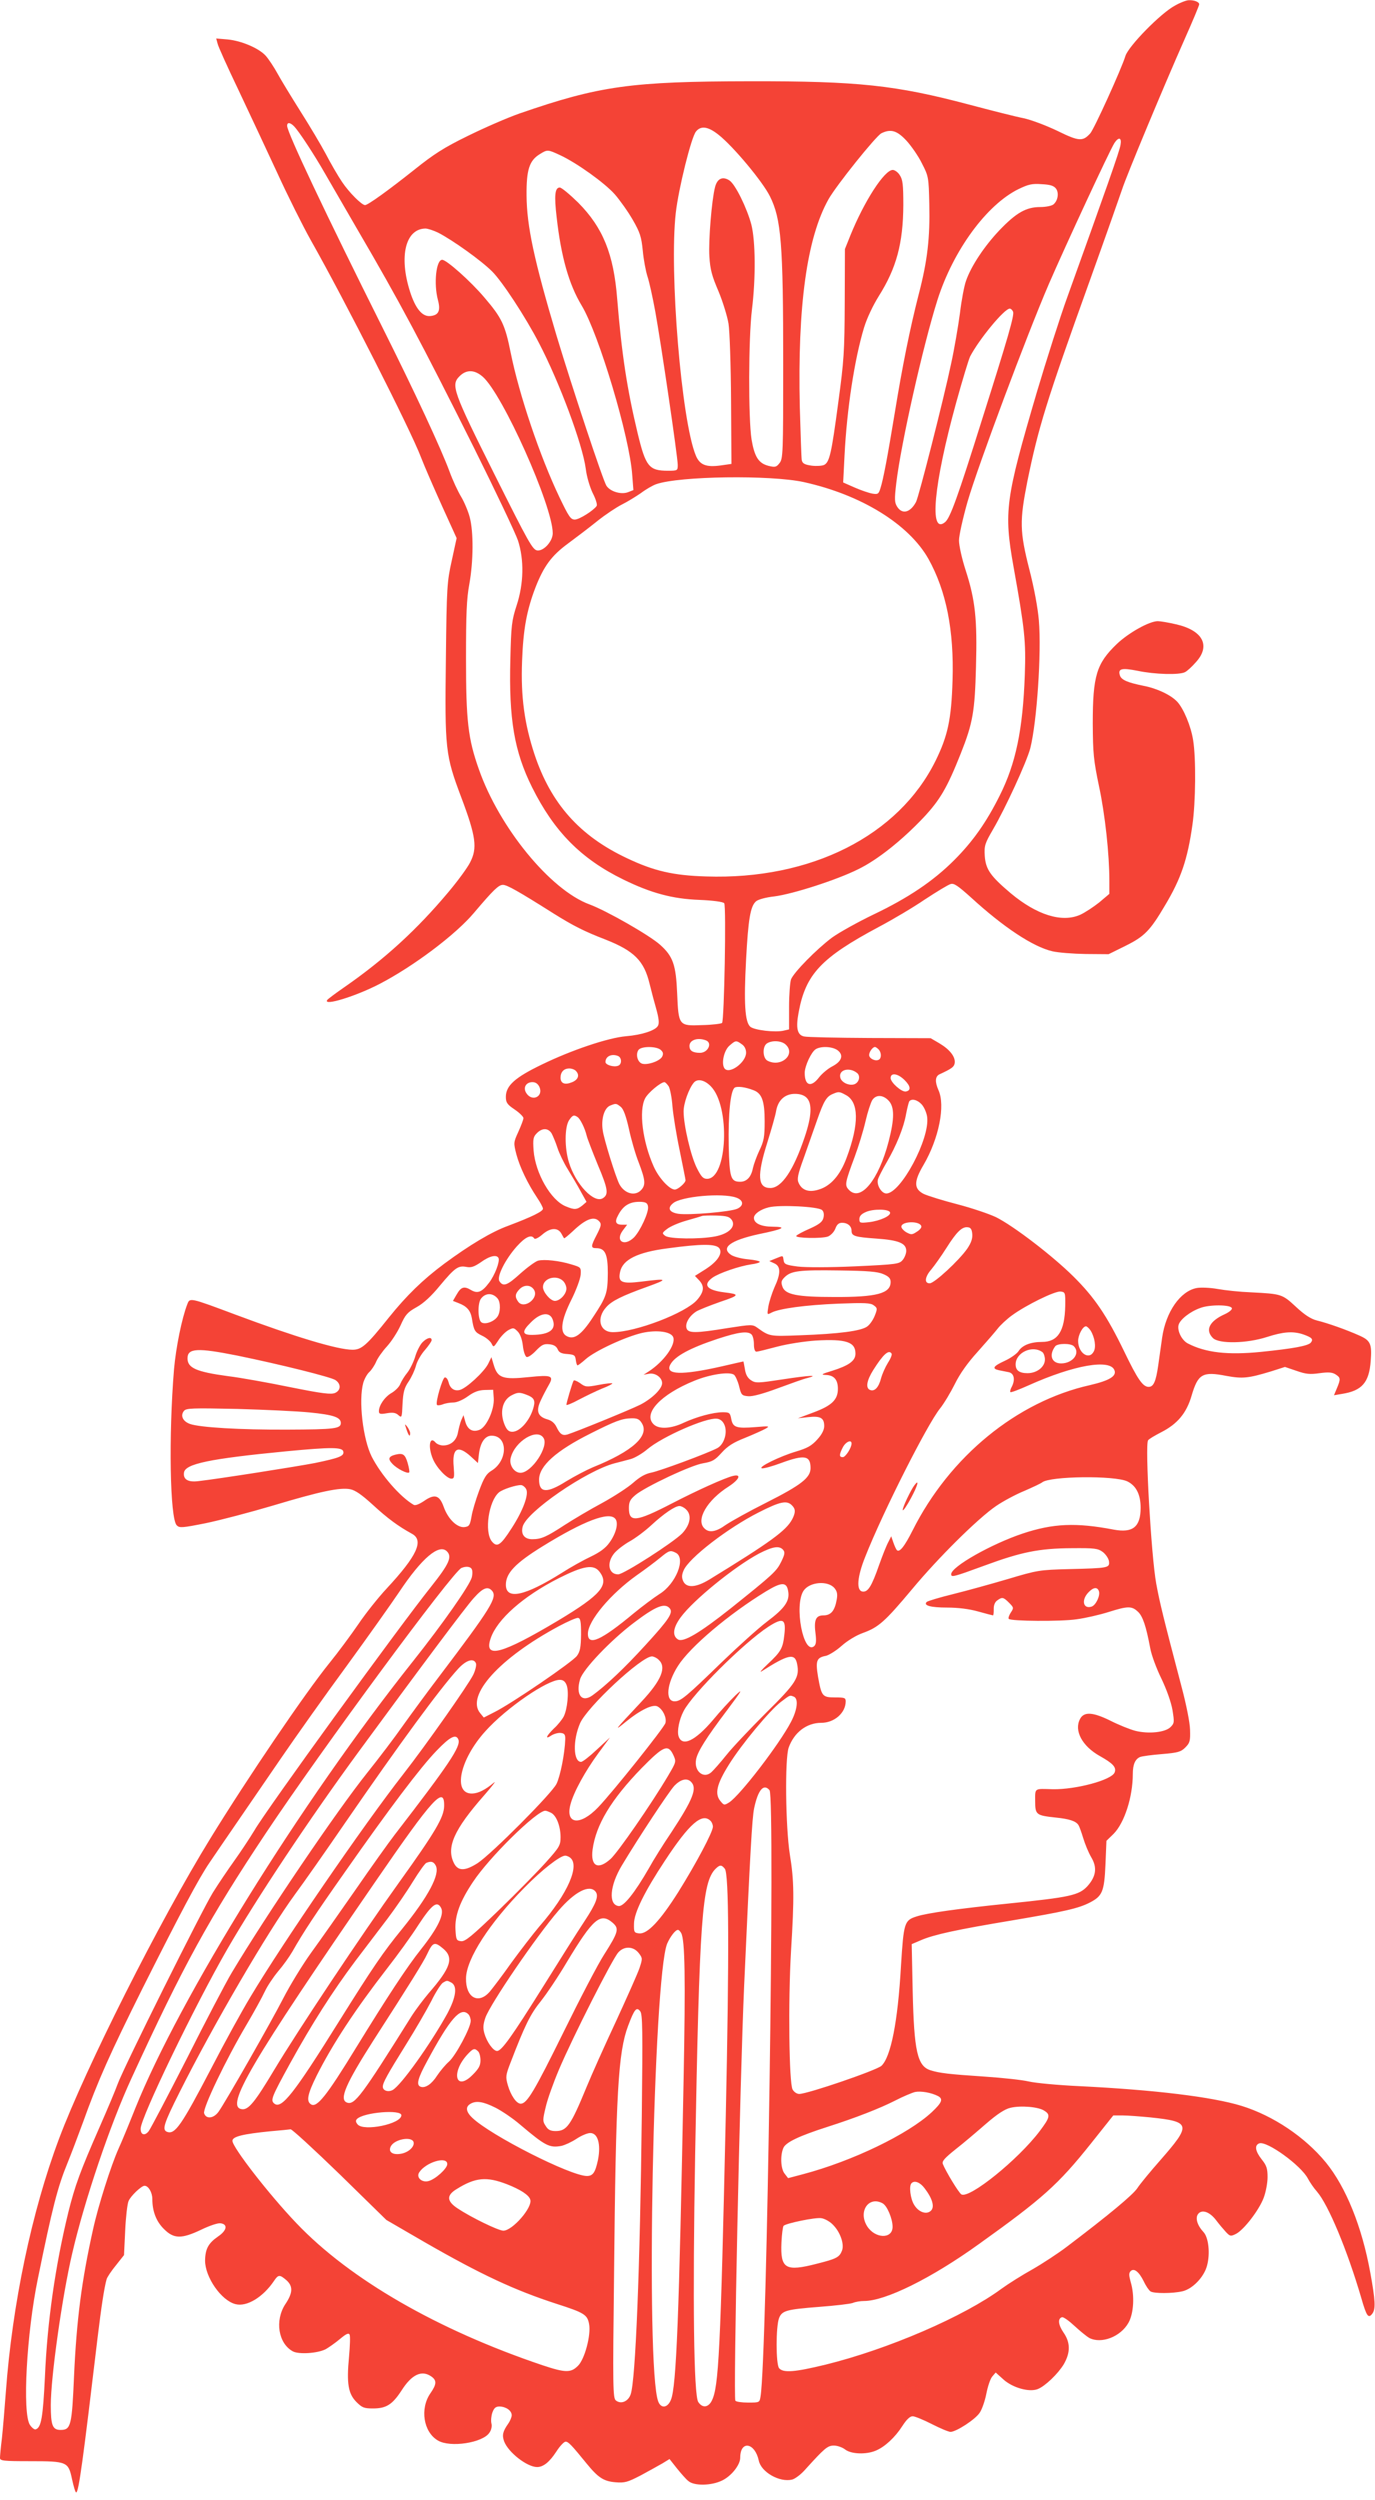 <?xml version="1.0" standalone="no"?>
<!DOCTYPE svg PUBLIC "-//W3C//DTD SVG 20010904//EN"
 "http://www.w3.org/TR/2001/REC-SVG-20010904/DTD/svg10.dtd">
<svg version="1.0" xmlns="http://www.w3.org/2000/svg"
 width="704pt" height="1280pt" viewBox="0 0 704 1280"
 preserveAspectRatio="xMidYMid meet">
<g transform="translate(0,1280) scale(0.1,-0.1)"
fill="#f44336" stroke="none">
<path d="M6017 12772 c-73 -38 -240 -209 -255 -259 -19 -63 -160 -374 -180
-396 -38 -42 -58 -41 -166 12 -56 27 -134 57 -176 66 -41 8 -167 40 -280 70
-374 99 -566 120 -1120 119 -608 -1 -770 -23 -1180 -165 -63 -22 -182 -74
-265 -115 -121 -59 -174 -93 -275 -174 -131 -104 -236 -180 -251 -180 -17 0
-82 65 -118 119 -21 31 -58 95 -83 143 -25 47 -84 146 -131 220 -46 73 -99
160 -117 193 -18 33 -45 73 -59 89 -35 39 -124 77 -195 84 l-59 5 7 -26 c3
-15 52 -123 108 -240 55 -116 144 -307 198 -423 53 -116 131 -272 172 -345
172 -304 509 -967 563 -1109 18 -47 67 -159 108 -250 l75 -165 -25 -115 c-24
-109 -26 -133 -30 -497 -6 -471 -3 -498 79 -716 75 -199 83 -259 45 -332 -14
-28 -64 -96 -112 -153 -161 -192 -326 -343 -532 -486 -45 -31 -85 -61 -88 -66
-20 -32 148 20 269 83 173 90 389 252 483 364 100 118 126 143 148 143 21 0
78 -32 260 -147 99 -62 156 -91 265 -133 147 -58 198 -109 226 -227 9 -37 25
-97 35 -132 12 -43 15 -70 8 -82 -12 -24 -81 -47 -164 -54 -92 -8 -279 -71
-431 -145 -137 -66 -184 -108 -184 -165 0 -29 6 -39 45 -65 25 -17 45 -37 45
-44 0 -8 -12 -39 -26 -70 -25 -55 -25 -57 -10 -116 17 -64 57 -148 105 -220
17 -25 31 -51 31 -58 0 -14 -58 -42 -177 -87 -86 -31 -199 -99 -329 -195 -110
-82 -192 -162 -283 -275 -114 -143 -140 -165 -186 -165 -76 0 -295 66 -600
180 -235 88 -233 87 -246 53 -28 -72 -58 -220 -68 -333 -28 -340 -21 -764 14
-799 14 -14 28 -13 148 11 73 15 229 56 347 91 240 72 340 93 393 83 26 -5 59
-28 116 -80 75 -69 129 -109 200 -148 63 -34 26 -113 -128 -279 -44 -47 -110
-130 -147 -185 -37 -54 -102 -142 -145 -195 -125 -154 -419 -587 -612 -901
-261 -424 -639 -1175 -775 -1538 -140 -373 -239 -847 -272 -1295 -6 -82 -15
-189 -20 -236 -6 -47 -10 -93 -10 -102 0 -15 16 -17 153 -17 192 0 197 -3 216
-93 8 -37 17 -67 21 -67 13 0 35 164 110 795 19 157 34 255 46 297 3 10 24 42
47 70 l42 53 6 125 c3 69 11 137 17 151 10 26 66 79 82 79 20 0 40 -34 40 -68
0 -63 20 -115 60 -154 50 -50 89 -51 190 -3 41 20 85 35 99 33 39 -5 33 -37
-13 -68 -49 -34 -65 -63 -66 -123 0 -85 83 -205 156 -223 58 -15 141 36 197
119 22 33 29 33 63 4 35 -31 34 -65 -5 -123 -55 -84 -36 -202 39 -242 31 -16
125 -10 167 11 16 9 49 32 73 52 32 27 45 33 50 23 4 -7 2 -59 -3 -114 -13
-136 -4 -189 38 -231 29 -29 39 -33 85 -33 68 0 99 20 146 92 52 82 103 106
152 72 29 -20 28 -40 -4 -86 -55 -79 -36 -199 38 -242 63 -38 230 -12 264 40
10 14 14 34 10 48 -3 13 -1 38 5 55 9 24 17 31 37 31 33 -1 62 -21 62 -45 0
-9 -8 -29 -18 -43 -28 -40 -32 -59 -21 -90 21 -57 118 -132 169 -132 32 0 64
26 99 80 18 28 39 50 47 50 14 0 31 -18 105 -109 61 -75 89 -94 151 -99 47 -4
62 1 128 35 41 22 91 50 112 62 l36 22 38 -48 c21 -26 47 -56 59 -65 29 -25
117 -24 172 3 48 23 93 80 93 117 0 90 75 78 95 -15 12 -59 107 -113 171 -97
15 4 43 25 63 47 104 115 118 127 151 127 17 0 43 -9 57 -20 31 -24 107 -27
157 -6 46 19 99 68 136 126 22 34 39 50 53 50 11 0 55 -18 98 -40 43 -22 86
-40 96 -40 30 1 127 64 149 98 12 17 27 61 34 97 7 36 20 76 30 88 l18 21 40
-36 c47 -42 131 -66 175 -49 38 15 104 78 134 128 34 59 34 111 -2 162 -27 40
-30 71 -8 78 7 3 36 -18 65 -45 29 -27 63 -54 75 -61 62 -32 161 6 201 78 27
48 32 140 11 209 -9 33 -10 45 0 55 17 17 42 -2 67 -52 11 -24 27 -47 35 -52
18 -11 113 -11 164 1 51 12 110 73 125 131 17 62 8 144 -18 172 -32 34 -43 72
-28 92 19 26 60 12 93 -32 15 -20 38 -47 50 -60 21 -22 24 -23 52 -9 41 22
117 121 141 184 11 29 20 77 20 106 0 44 -5 60 -30 91 -33 42 -38 72 -13 82
38 15 215 -113 250 -181 9 -17 29 -47 46 -66 58 -67 155 -299 227 -545 27 -94
36 -106 56 -80 18 23 16 67 -10 210 -43 237 -125 439 -228 565 -108 131 -270
239 -431 289 -150 46 -444 82 -831 101 -108 5 -225 16 -259 24 -34 8 -136 19
-227 25 -182 12 -230 18 -275 32 -68 21 -85 96 -92 405 l-5 241 49 21 c66 28
179 53 468 101 266 45 337 61 395 91 64 33 74 56 80 194 l5 122 37 36 c55 56
98 188 98 306 0 49 12 76 37 87 10 4 60 11 112 15 82 7 97 11 120 34 23 23 26
33 24 91 -1 38 -19 128 -44 222 -93 354 -110 423 -129 525 -26 143 -58 709
-42 734 4 7 35 25 68 42 82 42 129 97 155 187 33 112 56 125 179 101 82 -15
111 -12 227 23 l72 23 59 -20 c48 -17 69 -19 118 -12 45 6 64 5 82 -6 26 -17
27 -23 7 -71 l-15 -36 41 7 c102 16 139 58 147 168 7 89 -1 106 -61 132 -65
29 -158 62 -215 76 -31 8 -63 29 -107 70 -70 65 -74 66 -230 74 -55 2 -131 10
-170 17 -39 7 -87 9 -108 5 -84 -16 -158 -122 -177 -255 -5 -39 -15 -103 -20
-142 -12 -83 -24 -109 -49 -109 -30 0 -57 40 -125 181 -89 184 -152 277 -260
384 -108 107 -308 260 -397 304 -36 17 -125 47 -198 66 -74 19 -150 43 -170
52 -53 26 -53 64 -2 150 78 134 112 303 76 382 -19 43 -17 70 5 81 63 29 75
38 78 57 5 32 -25 70 -77 101 l-46 27 -312 1 c-171 1 -323 4 -337 8 -34 8 -42
43 -27 123 36 196 115 280 413 439 68 36 173 98 233 139 61 40 120 76 132 79
17 6 37 -8 105 -69 166 -152 317 -252 416 -275 30 -7 106 -13 171 -14 l117 -1
87 43 c97 48 126 78 202 207 82 137 115 235 140 410 17 117 19 342 4 435 -11
72 -49 163 -82 198 -32 34 -103 68 -172 81 -83 17 -113 30 -121 53 -11 35 8
40 90 24 89 -19 215 -22 243 -7 11 5 36 28 56 51 77 84 36 163 -102 194 -38 9
-80 16 -93 16 -43 0 -149 -59 -210 -117 -104 -100 -123 -162 -123 -408 1 -152
4 -186 32 -320 31 -145 53 -348 53 -485 l0 -66 -52 -44 c-29 -23 -73 -52 -97
-63 -94 -42 -223 -1 -356 110 -104 88 -128 122 -133 191 -3 53 0 63 43 137 64
110 172 345 190 414 34 134 58 491 44 655 -5 62 -25 170 -49 262 -49 193 -50
247 -10 449 56 274 97 409 315 1015 84 234 160 450 170 480 20 64 215 532 321
771 41 92 74 171 74 177 0 12 -25 22 -53 21 -12 0 -44 -12 -70 -27z m-4512
-618 c25 -25 106 -149 160 -244 27 -47 101 -175 165 -285 217 -371 328 -580
595 -1114 112 -225 214 -440 227 -478 32 -99 30 -220 -7 -333 -25 -77 -28
-102 -32 -277 -8 -304 20 -470 111 -653 113 -227 251 -367 468 -473 141 -69
251 -99 390 -104 70 -3 121 -10 126 -17 11 -14 0 -601 -11 -613 -5 -4 -51 -10
-102 -11 -120 -5 -121 -3 -128 163 -6 145 -21 189 -87 248 -53 48 -275 175
-362 207 -201 74 -463 395 -567 694 -55 156 -65 247 -65 566 0 226 3 305 17
380 21 117 22 267 2 342 -8 31 -28 78 -44 105 -16 26 -43 84 -59 128 -44 119
-176 403 -342 735 -293 586 -490 1002 -490 1036 0 19 15 18 35 -2z m2174 -44
c75 -59 226 -240 263 -315 58 -116 68 -241 68 -861 0 -456 -1 -483 -19 -505
-16 -21 -23 -22 -56 -14 -51 13 -72 46 -87 135 -17 109 -16 518 2 665 20 163
18 352 -3 435 -23 86 -82 206 -112 226 -35 23 -63 10 -74 -34 -17 -66 -34
-271 -29 -355 4 -67 13 -100 47 -179 22 -53 45 -128 51 -165 6 -37 12 -214 13
-393 l2 -325 -56 -8 c-74 -10 -106 3 -126 50 -74 176 -137 943 -103 1243 14
124 79 386 103 416 25 32 62 27 116 -16z m961 -29 c25 -27 62 -80 80 -117 34
-66 35 -71 38 -208 4 -173 -9 -290 -55 -466 -44 -172 -83 -365 -122 -605 -37
-224 -58 -337 -73 -384 -9 -30 -13 -33 -42 -28 -17 3 -58 17 -90 31 l-59 26 7
138 c12 238 51 493 100 655 15 49 46 114 76 162 90 143 124 270 125 465 0 104
-3 131 -18 153 -9 15 -26 27 -36 27 -43 0 -146 -160 -217 -335 l-28 -70 -1
-275 c-1 -249 -4 -297 -33 -510 -35 -264 -45 -305 -72 -320 -10 -5 -39 -7 -64
-4 -36 5 -47 11 -51 28 -2 11 -6 134 -10 271 -12 519 36 867 147 1065 40 71
243 324 271 338 48 23 79 14 127 -37z m1097 -23 c-4 -30 -75 -230 -272 -778
-37 -102 -107 -322 -157 -490 -160 -545 -169 -608 -119 -890 58 -323 64 -382
58 -555 -10 -281 -46 -454 -129 -619 -68 -136 -137 -234 -233 -330 -107 -107
-235 -193 -413 -278 -81 -39 -176 -92 -212 -118 -79 -59 -196 -178 -210 -214
-5 -15 -10 -79 -10 -141 l0 -115 -26 -6 c-43 -11 -153 2 -173 20 -27 25 -33
121 -21 344 11 207 22 271 50 297 11 10 50 21 96 26 93 12 318 84 428 139 97
47 221 145 334 264 85 91 121 152 191 328 62 156 72 215 78 443 7 248 -4 344
-53 496 -19 58 -34 127 -34 152 0 25 20 115 44 199 52 180 304 854 417 1116
86 198 311 683 335 720 22 33 38 28 31 -10z m-2870 -52 c86 -40 227 -141 280
-200 27 -31 69 -90 93 -132 37 -64 44 -87 51 -157 4 -45 15 -104 24 -132 9
-27 27 -108 40 -180 29 -159 115 -744 115 -785 0 -29 -1 -30 -50 -30 -97 0
-114 21 -155 191 -55 229 -82 408 -105 689 -18 230 -73 365 -200 493 -43 42
-85 77 -94 77 -25 0 -29 -41 -16 -152 23 -204 63 -344 128 -452 88 -146 246
-674 259 -868 l6 -77 -28 -11 c-35 -13 -90 3 -110 33 -18 28 -175 502 -255
767 -116 390 -153 563 -154 720 -1 131 14 178 68 211 39 24 40 24 103 -5z
m2540 -172 c16 -22 9 -63 -14 -81 -9 -7 -39 -13 -67 -13 -72 0 -123 -29 -209
-119 -76 -80 -145 -183 -171 -259 -9 -24 -23 -98 -31 -165 -9 -67 -29 -185
-46 -262 -35 -168 -165 -680 -179 -705 -29 -54 -70 -65 -96 -25 -14 22 -15 37
-5 122 24 202 137 704 211 938 81 254 252 487 415 567 50 24 69 29 119 25 43
-2 62 -8 73 -23z m-3164 -225 c74 -38 220 -142 277 -199 52 -52 170 -232 239
-365 105 -201 223 -518 240 -644 5 -42 21 -95 36 -126 15 -29 24 -58 20 -65
-15 -23 -89 -70 -112 -70 -21 0 -31 15 -78 113 -101 211 -207 527 -250 740
-29 145 -46 180 -135 284 -71 84 -194 193 -216 193 -31 0 -44 -122 -22 -205
15 -56 4 -79 -39 -83 -41 -4 -76 38 -104 126 -57 180 -23 320 79 322 12 0 42
-10 65 -21z m2944 -405 c7 -18 -25 -129 -158 -549 -127 -405 -164 -506 -190
-528 -83 -68 -59 192 57 613 31 112 63 218 71 235 46 88 175 245 203 245 6 0
13 -7 17 -16z m-2715 -333 c102 -90 358 -662 358 -801 0 -41 -46 -92 -79 -88
-24 3 -44 39 -220 391 -213 426 -223 456 -178 501 35 35 77 34 119 -3z m1643
-539 c295 -65 539 -216 639 -394 91 -164 131 -365 123 -622 -6 -198 -24 -283
-87 -411 -190 -384 -638 -610 -1175 -592 -168 5 -267 28 -404 93 -243 114
-391 280 -475 534 -51 156 -70 293 -63 475 6 165 24 260 68 376 43 110 82 164
168 227 42 31 109 82 150 115 40 32 97 70 125 84 28 14 72 41 98 59 25 19 60
39 77 45 119 42 586 48 756 11z m-501 -2858 c35 -13 11 -64 -30 -64 -37 0 -54
11 -54 35 0 31 42 45 84 29z m184 -20 c14 -9 22 -26 22 -43 0 -51 -88 -114
-111 -80 -17 25 -2 92 26 116 31 27 34 28 63 7z m224 -1 c55 -50 -23 -120 -93
-83 -25 14 -26 75 -1 89 26 16 73 13 94 -6z m-638 -29 c12 -11 13 -20 6 -34
-14 -25 -86 -47 -108 -33 -21 13 -27 50 -12 69 17 19 94 18 114 -2z m906 -2
c31 -25 19 -57 -30 -82 -21 -11 -51 -36 -66 -55 -41 -54 -74 -44 -74 23 1 36
34 107 57 121 29 17 88 13 113 -7z m208 6 c15 -15 16 -45 2 -53 -17 -10 -50 5
-50 24 0 16 18 41 30 41 3 0 11 -5 18 -12z m-1334 -34 c20 -8 21 -43 1 -50
-22 -9 -65 4 -65 19 0 29 31 44 64 31z m-216 -76 c21 -21 13 -45 -18 -58 -38
-16 -60 -7 -60 23 0 29 17 47 45 47 12 0 26 -5 33 -12z m1440 -11 c19 -15 11
-49 -14 -58 -27 -9 -68 10 -72 36 -8 39 47 53 86 22z m244 -37 c31 -31 33 -53
6 -58 -21 -4 -78 46 -78 69 0 29 37 24 72 -11z m-993 -31 c101 -101 86 -474
-19 -474 -20 0 -30 11 -52 55 -31 61 -68 220 -68 290 0 42 27 117 52 147 18
22 55 15 87 -18z m-877 -4 c21 -48 -36 -77 -66 -33 -20 28 -4 58 30 58 16 0
28 -8 36 -25z m662 3 c7 -13 16 -59 19 -103 4 -44 20 -145 37 -225 16 -80 30
-148 30 -152 0 -14 -39 -48 -55 -48 -27 0 -82 59 -108 118 -57 127 -77 286
-44 349 15 29 80 83 99 83 4 0 14 -10 22 -22z m433 -19 c44 -16 58 -55 58
-159 0 -82 -4 -102 -27 -150 -14 -30 -29 -71 -33 -90 -9 -46 -32 -70 -65 -70
-49 0 -55 20 -59 185 -3 160 9 283 31 297 13 8 54 3 95 -13z m472 -24 c69 -35
71 -148 5 -324 -33 -88 -81 -143 -142 -161 -50 -16 -86 -4 -103 34 -9 19 -5
42 26 127 20 57 51 145 69 196 34 97 48 120 81 133 28 12 33 12 64 -5z m-199
-15 c29 -29 26 -95 -10 -201 -57 -170 -118 -261 -176 -261 -65 0 -69 63 -15
234 21 68 42 140 45 162 10 54 45 86 96 86 27 0 47 -7 60 -20z m420 -15 c30
-32 30 -92 0 -208 -52 -200 -145 -313 -205 -247 -21 23 -18 36 31 168 19 51
44 132 55 180 11 48 27 97 35 110 19 29 55 28 84 -3z m169 -19 c12 -13 25 -42
28 -64 15 -111 -135 -392 -209 -392 -25 0 -51 44 -43 72 4 13 24 52 45 88 49
84 87 177 99 246 6 31 13 59 16 65 11 16 41 10 64 -15z m-1540 -13 c14 -13 26
-46 41 -112 11 -52 33 -129 50 -172 34 -89 37 -115 13 -141 -31 -34 -86 -19
-112 30 -19 37 -79 230 -85 275 -9 59 8 115 38 127 30 12 31 12 55 -7z m-223
-51 c15 -9 39 -59 48 -97 4 -16 30 -83 57 -149 52 -123 56 -151 26 -170 -45
-29 -140 71 -174 183 -23 74 -22 180 0 215 18 27 25 30 43 18z m-132 -84 c7
-13 21 -46 30 -74 9 -28 33 -78 53 -110 20 -33 50 -83 66 -113 l30 -54 -22
-19 c-28 -22 -41 -22 -84 -4 -77 31 -156 170 -165 286 -4 59 -2 70 17 89 27
27 57 27 75 -1z m945 -329 c38 -13 41 -41 6 -57 -34 -16 -249 -34 -302 -26
-46 7 -58 29 -27 54 41 35 252 54 323 29z m-451 -47 c4 -29 -40 -124 -72 -157
-50 -49 -98 -19 -57 36 l22 29 -25 0 c-33 0 -40 14 -22 47 27 53 62 73 121 70
23 -2 31 -7 33 -25z m891 -17 c9 -8 11 -23 7 -40 -5 -20 -21 -33 -70 -55 -35
-15 -66 -32 -69 -37 -8 -12 133 -15 163 -3 14 6 31 24 37 40 8 22 18 30 35 30
28 0 48 -17 48 -41 0 -27 16 -32 128 -40 114 -8 152 -24 152 -63 0 -13 -8 -34
-18 -46 -17 -21 -28 -23 -243 -33 -136 -6 -253 -6 -295 -1 -61 8 -69 12 -72
32 -4 26 -1 25 -41 9 l-32 -13 26 -12 c33 -15 33 -52 0 -123 -13 -30 -27 -74
-31 -98 -7 -43 -7 -43 16 -31 40 21 175 39 343 46 134 5 165 4 181 -9 18 -13
19 -17 5 -52 -8 -21 -25 -46 -39 -56 -31 -23 -146 -38 -345 -45 -156 -6 -155
-6 -218 39 -24 17 -29 17 -151 -2 -165 -27 -203 -27 -211 -1 -8 25 14 63 50
86 13 8 68 30 122 49 101 34 103 39 20 49 -88 11 -110 38 -59 75 34 24 137 59
197 68 25 3 45 9 45 13 0 4 -27 10 -60 13 -34 3 -72 13 -86 22 -56 37 -5 75
142 107 127 26 146 37 70 38 -59 0 -96 17 -96 45 0 20 34 44 76 54 54 14 255
4 273 -14z m348 -12 c6 -17 -50 -43 -108 -50 -46 -5 -49 -4 -49 16 0 15 10 26
33 36 37 17 119 16 124 -2z m-810 -39 c22 -34 -16 -71 -86 -84 -80 -15 -233
-13 -255 3 -17 13 -17 15 9 35 16 13 60 32 99 43 39 11 76 22 81 24 6 2 39 3
74 2 53 -2 66 -6 78 -23z m-677 -9 c10 -12 7 -24 -14 -65 -32 -61 -32 -70 -3
-70 45 0 59 -30 59 -127 -1 -104 -6 -121 -77 -228 -59 -90 -96 -116 -134 -95
-36 19 -28 81 24 185 25 50 46 107 48 129 2 38 2 38 -48 53 -62 19 -138 27
-170 19 -14 -4 -55 -34 -92 -67 -66 -60 -87 -68 -106 -38 -15 23 31 113 89
178 44 49 75 63 89 41 4 -6 21 2 42 20 40 35 79 37 97 5 6 -11 12 -22 14 -24
1 -3 21 14 45 36 67 64 111 80 137 48z m1647 -22 c3 -7 -8 -20 -23 -29 -24
-16 -29 -16 -53 -3 -14 8 -26 21 -26 29 0 28 93 31 102 3z m261 -40 c2 -23 -5
-45 -26 -76 -42 -60 -168 -177 -192 -177 -29 0 -25 33 9 72 15 18 50 67 76
108 53 84 81 111 110 107 15 -1 21 -11 23 -34z m-1294 -75 c16 -26 -11 -67
-72 -106 l-54 -34 21 -22 c29 -31 26 -59 -10 -101 -59 -67 -314 -165 -431
-165 -68 0 -86 71 -34 128 28 32 81 58 206 103 114 41 111 45 -24 28 -104 -13
-123 -4 -111 50 13 62 88 100 242 120 177 24 251 24 267 -1z m-1131 -50 c6
-19 -20 -87 -49 -125 -37 -49 -59 -57 -93 -37 -35 21 -51 16 -74 -25 l-18 -31
28 -11 c43 -16 62 -38 69 -78 10 -64 15 -71 52 -89 20 -9 41 -27 48 -39 11
-22 11 -22 35 14 13 21 36 44 51 53 26 14 29 13 48 -6 13 -13 23 -39 27 -73 3
-30 12 -55 19 -58 8 -3 29 12 48 32 29 30 40 36 68 33 23 -2 36 -10 43 -25 7
-17 19 -23 50 -25 35 -3 40 -6 43 -30 2 -16 6 -28 9 -28 3 0 22 14 42 32 49
43 203 114 288 134 76 17 149 7 160 -22 14 -38 -48 -125 -127 -176 l-25 -16
28 5 c32 6 67 -19 67 -48 0 -29 -50 -78 -111 -110 -54 -27 -329 -139 -374
-153 -26 -7 -38 2 -56 39 -9 19 -25 33 -48 39 -48 14 -58 43 -32 97 11 24 30
60 41 79 27 47 14 52 -102 40 -134 -14 -160 -5 -180 62 l-12 40 -17 -35 c-22
-42 -112 -125 -145 -133 -29 -7 -50 8 -58 42 -4 14 -12 24 -19 22 -12 -4 -48
-127 -40 -140 2 -4 15 -3 29 2 14 6 39 10 56 10 17 0 48 13 74 32 32 23 55 31
86 32 l43 1 3 -43 c4 -58 -37 -148 -73 -162 -36 -14 -62 2 -73 43 l-9 32 -11
-25 c-6 -14 -13 -42 -17 -62 -7 -42 -36 -68 -76 -68 -15 0 -32 7 -39 15 -30
36 -40 -21 -14 -83 18 -45 72 -102 95 -102 15 0 16 8 12 60 -9 96 20 114 86
55 l38 -35 5 45 c7 60 31 95 65 95 84 0 84 -127 0 -179 -27 -16 -39 -36 -64
-103 -17 -46 -35 -105 -39 -133 -8 -44 -12 -50 -36 -53 -37 -4 -84 41 -106
103 -22 61 -46 69 -102 30 -24 -16 -44 -24 -52 -19 -70 41 -167 153 -215 247
-45 90 -68 288 -43 378 6 20 19 44 31 55 11 10 27 34 35 53 8 19 33 54 55 78
23 25 54 73 70 108 24 54 35 67 82 93 36 20 76 57 120 111 76 91 93 103 135
95 24 -5 40 1 74 24 45 33 83 41 91 20z m1970 -81 c28 -12 37 -22 37 -40 0
-59 -71 -78 -289 -77 -189 0 -251 12 -265 53 -8 23 -6 31 11 48 33 33 75 38
278 35 149 -2 198 -6 228 -19z m-1641 -34 c10 -9 18 -27 18 -40 0 -28 -33 -63
-59 -63 -23 0 -61 45 -61 71 0 44 66 65 102 32z m-148 -46 c27 -43 -51 -102
-81 -61 -18 25 -16 41 8 65 23 23 57 22 73 -4z m2720 -83 c-3 -130 -38 -184
-119 -184 -58 0 -101 -17 -120 -47 -9 -14 -41 -36 -71 -50 -59 -27 -67 -40
-29 -48 14 -3 36 -7 50 -10 28 -6 34 -40 14 -77 -6 -11 -8 -22 -6 -25 3 -3 45
13 94 35 232 104 417 136 439 77 12 -30 -26 -53 -125 -76 -375 -84 -719 -366
-909 -745 -41 -81 -66 -113 -80 -100 -4 4 -12 22 -18 39 l-11 32 -15 -30 c-9
-16 -30 -69 -47 -117 -38 -109 -57 -140 -85 -136 -33 5 -27 76 14 178 89 226
316 675 382 758 21 26 55 83 77 127 26 53 66 109 117 165 42 47 88 100 102
118 13 17 46 48 72 67 72 53 221 126 250 123 24 -3 25 -5 24 -74z m-2906 38
c16 -20 15 -72 -2 -94 -19 -26 -65 -41 -82 -27 -18 14 -19 99 -1 121 23 30 60
30 85 0z m3759 -49 c3 -7 -13 -20 -34 -30 -81 -36 -104 -82 -63 -123 31 -31
174 -28 276 5 84 27 133 31 185 14 46 -16 55 -25 40 -43 -14 -16 -88 -30 -255
-47 -171 -17 -283 -4 -374 43 -31 16 -55 64 -48 94 7 28 58 69 112 88 47 18
156 17 161 -1z m-3477 -59 c19 -50 -16 -77 -104 -78 -53 -1 -56 17 -8 64 49
50 97 56 112 14z m2754 -56 c21 -34 29 -84 16 -107 -24 -46 -80 -8 -80 54 0
31 24 75 40 75 5 0 16 -10 24 -22z m-1736 -20 c7 -7 12 -29 12 -50 0 -24 5
-38 13 -38 6 0 55 12 107 26 54 14 138 27 196 31 156 9 204 -7 204 -67 0 -37
-34 -61 -120 -88 -53 -16 -59 -20 -33 -21 43 -1 63 -24 63 -71 0 -56 -31 -86
-125 -121 l-80 -30 53 6 c63 7 82 -4 82 -46 0 -19 -12 -43 -36 -69 -29 -32
-51 -44 -108 -61 -84 -25 -198 -81 -175 -86 8 -2 53 10 98 27 120 44 151 39
151 -26 0 -49 -47 -86 -225 -176 -88 -44 -181 -96 -208 -114 -51 -37 -87 -43
-111 -18 -44 43 14 144 125 214 55 36 67 65 22 54 -42 -10 -184 -74 -317 -143
-180 -93 -216 -96 -216 -22 0 32 6 44 33 67 50 42 287 154 348 163 46 8 59 15
94 54 31 34 59 52 120 76 44 18 91 39 105 47 23 13 19 14 -51 8 -99 -8 -117
-2 -125 42 -6 31 -9 34 -43 34 -49 0 -134 -23 -201 -54 -63 -30 -125 -34 -152
-9 -59 54 33 154 209 225 79 32 177 47 201 30 7 -5 19 -31 26 -58 11 -46 14
-49 47 -52 23 -2 77 13 155 42 65 24 132 48 147 51 66 17 10 14 -121 -6 -132
-20 -143 -21 -167 -5 -17 11 -27 29 -31 56 -4 22 -7 40 -8 40 -1 0 -50 -11
-110 -25 -208 -47 -292 -44 -264 9 23 43 101 85 243 132 107 35 154 41 173 22z
m1650 -60 c35 -35 -5 -88 -65 -88 -49 0 -64 43 -30 88 12 15 79 16 95 0z
m-160 -31 c6 -5 12 -22 12 -37 0 -38 -41 -70 -89 -70 -42 0 -61 14 -61 45 0
61 87 101 138 62z m-4123 -17 c224 -46 476 -109 502 -125 30 -20 29 -52 -1
-66 -20 -9 -64 -4 -228 29 -112 23 -256 49 -322 57 -162 22 -206 42 -206 91 0
52 50 55 255 14z m3350 10 c3 -5 -5 -26 -19 -47 -13 -21 -29 -57 -35 -79 -12
-47 -33 -69 -56 -60 -24 9 -18 48 16 102 51 81 80 107 94 84z m-1868 -211 c35
-13 44 -27 36 -59 -16 -67 -69 -130 -110 -130 -18 0 -28 9 -39 35 -27 64 -12
128 36 152 31 16 41 16 77 2z m-1112 -90 c122 -12 160 -25 160 -54 0 -29 -29
-33 -275 -34 -242 -1 -445 11 -497 29 -37 13 -51 43 -31 67 12 14 41 15 273
10 144 -4 310 -12 370 -18z m1700 -53 c43 -65 -44 -145 -250 -228 -33 -14 -94
-46 -135 -71 -100 -63 -140 -61 -140 8 0 70 87 148 265 237 125 63 160 76 207
77 29 1 41 -4 53 -23z m423 -8 c19 -40 0 -103 -36 -122 -54 -28 -295 -117
-337 -125 -31 -6 -59 -22 -93 -52 -27 -24 -98 -70 -158 -103 -60 -32 -146 -83
-191 -112 -95 -62 -121 -74 -168 -74 -40 0 -59 25 -49 64 18 75 326 287 472
325 23 6 59 15 80 21 20 5 60 28 87 51 76 64 299 162 355 156 16 -1 30 -12 38
-29z m-925 -70 c28 -43 -61 -178 -118 -178 -33 0 -60 41 -50 77 21 85 136 154
168 101z m1577 -28 c0 -22 -31 -70 -45 -70 -19 0 -19 13 0 50 15 29 45 42 45
20z m-2602 -42 c4 -22 -20 -32 -146 -58 -87 -17 -492 -81 -599 -93 -51 -6 -76
10 -71 44 6 45 131 71 523 109 232 22 289 22 293 -2z m4014 -152 c45 -22 68
-67 68 -135 0 -98 -40 -130 -137 -112 -194 37 -311 32 -467 -20 -161 -54 -366
-170 -366 -208 0 -17 10 -15 168 43 192 71 283 89 449 90 119 1 134 -1 160
-20 15 -12 29 -33 31 -47 4 -34 -2 -35 -203 -40 -155 -4 -164 -6 -315 -51 -85
-25 -211 -60 -280 -77 -69 -17 -129 -35 -135 -40 -19 -18 19 -29 105 -29 54 0
112 -7 158 -20 39 -11 74 -20 76 -20 3 0 4 14 4 31 -1 20 6 37 17 45 26 19 32
18 61 -11 25 -25 25 -27 9 -51 -9 -14 -14 -29 -10 -32 12 -12 266 -14 347 -2
45 6 119 23 163 37 99 31 119 32 151 2 25 -23 42 -74 63 -186 6 -35 32 -105
57 -156 27 -56 50 -121 57 -161 10 -63 10 -68 -10 -88 -27 -27 -112 -36 -180
-19 -27 7 -85 30 -130 53 -88 43 -133 46 -153 8 -32 -59 10 -139 101 -190 68
-38 86 -58 76 -84 -15 -39 -198 -88 -317 -86 -96 3 -90 7 -90 -60 0 -71 5 -74
105 -85 70 -7 104 -18 117 -39 4 -6 15 -36 24 -66 9 -30 27 -74 41 -98 32 -53
25 -99 -20 -149 -43 -46 -89 -56 -402 -88 -264 -27 -419 -49 -471 -66 -64 -20
-67 -31 -81 -254 -16 -286 -52 -466 -100 -511 -25 -23 -378 -144 -421 -144
-12 0 -27 10 -34 23 -18 33 -23 448 -8 707 17 275 16 362 -6 496 -22 140 -26
490 -6 547 28 78 92 127 167 127 67 0 125 51 125 110 0 18 -6 20 -55 20 -65 0
-69 6 -87 108 -13 80 -7 96 41 105 16 4 52 26 80 51 29 26 75 54 109 66 80 29
112 57 251 223 138 166 340 365 431 427 35 24 100 59 144 77 44 19 86 39 92
44 39 32 371 36 436 5z m-3079 -38 c17 -25 -14 -110 -73 -201 -57 -89 -75
-101 -102 -68 -39 49 -16 207 37 251 19 16 91 39 114 37 8 -1 19 -10 24 -19z
m1361 -84 c20 -19 20 -37 2 -72 -31 -58 -110 -116 -425 -309 -68 -41 -116 -44
-133 -8 -8 18 -8 32 2 55 26 63 226 217 384 297 110 56 144 63 170 37z m-542
-21 c31 -28 23 -78 -19 -123 -46 -47 -300 -210 -328 -210 -50 0 -60 60 -20
108 14 17 49 44 79 61 29 16 80 54 112 84 63 58 120 97 143 97 8 0 23 -7 33
-17z m-362 -48 c18 -21 5 -75 -30 -123 -20 -28 -49 -49 -95 -71 -36 -17 -103
-54 -148 -83 -191 -120 -287 -140 -287 -61 0 59 48 110 187 196 212 131 341
180 373 142z m860 -160 c10 -12 8 -23 -10 -60 -24 -49 -40 -64 -260 -240 -159
-126 -242 -175 -269 -158 -30 19 -25 60 14 113 65 89 279 262 402 327 70 36
104 41 123 18z m-1722 -7 c28 -28 12 -64 -80 -180 -164 -205 -843 -1141 -905
-1248 -21 -35 -67 -105 -102 -154 -35 -49 -85 -123 -111 -165 -56 -90 -459
-900 -488 -981 -11 -31 -52 -128 -91 -217 -101 -230 -127 -302 -161 -438 -67
-275 -108 -561 -120 -843 -10 -208 -19 -260 -47 -269 -6 -3 -20 8 -30 23 -39
60 -17 469 41 749 74 363 101 468 151 590 18 44 54 139 80 210 77 215 139 353
306 688 190 378 286 560 343 643 22 33 84 123 136 199 52 76 155 226 229 334
74 108 224 320 335 471 110 151 231 322 270 380 116 174 204 248 244 208z
m1173 -8 c52 -28 -1 -160 -85 -211 -28 -18 -87 -62 -131 -98 -167 -139 -235
-170 -235 -105 0 66 117 205 251 300 43 30 96 70 119 89 46 38 52 40 81 25z
m-1045 -85 c4 -8 3 -26 0 -39 -10 -41 -149 -239 -304 -434 -570 -717 -1193
-1721 -1420 -2287 -33 -83 -71 -175 -85 -205 -39 -87 -105 -295 -131 -415 -58
-261 -84 -461 -97 -750 -11 -254 -16 -275 -69 -275 -41 0 -50 23 -50 127 0
143 58 556 110 778 63 271 194 659 304 897 264 575 398 819 687 1253 283 425
958 1341 1002 1358 24 10 48 7 53 -8z m653 -11 c52 -67 9 -118 -209 -249 -293
-175 -384 -199 -348 -93 33 98 167 216 348 308 127 64 179 73 209 34z m1204
-85 c13 -16 16 -31 11 -58 -10 -58 -30 -81 -68 -81 -40 0 -50 -24 -40 -98 4
-36 2 -51 -8 -60 -55 -45 -103 208 -54 284 31 46 125 54 159 13z m-238 -13
c10 -51 -15 -88 -108 -158 -45 -34 -149 -128 -232 -208 -182 -177 -210 -200
-241 -200 -49 0 -41 90 17 181 62 98 261 266 451 382 79 48 105 49 113 3z
m-1515 -1 c27 -33 -6 -87 -271 -437 -64 -84 -148 -199 -188 -255 -39 -56 -121
-164 -181 -239 -156 -195 -517 -728 -694 -1024 -31 -52 -135 -251 -231 -442
-97 -190 -184 -356 -194 -369 -20 -25 -41 -19 -41 13 0 56 278 632 443 918
150 260 421 668 674 1013 317 432 547 740 588 785 48 54 73 63 95 37z m3106 0
c9 -22 -15 -73 -37 -80 -43 -14 -54 33 -17 72 25 27 46 30 54 8z m-2197 -89
c19 -22 -4 -57 -127 -191 -103 -113 -198 -203 -268 -254 -55 -40 -88 2 -64 82
15 51 156 199 275 289 112 85 159 104 184 74z m-454 -133 c-1 -67 -5 -88 -21
-110 -22 -31 -334 -244 -422 -288 l-55 -28 -19 23 c-73 90 99 281 402 444 47
25 92 45 100 43 12 -2 15 -19 15 -84z m1041 -1 c-8 -71 -17 -87 -85 -151 -31
-29 -45 -46 -31 -37 136 87 170 94 181 38 14 -69 -4 -98 -160 -252 -80 -80
-172 -177 -202 -215 -31 -39 -66 -78 -77 -88 -40 -36 -90 6 -78 66 8 40 51
109 159 252 77 103 83 114 42 75 -26 -25 -78 -81 -115 -126 -91 -107 -158
-139 -176 -82 -8 26 3 84 26 128 46 89 307 349 434 432 75 48 91 41 82 -40z
m-644 -129 c42 -38 15 -105 -88 -215 -139 -148 -146 -157 -79 -102 75 61 140
92 163 77 27 -16 46 -57 39 -84 -6 -23 -270 -354 -345 -432 -92 -96 -169 -87
-141 16 16 62 76 171 143 262 l59 80 -67 -62 c-37 -35 -73 -63 -81 -63 -40 0
-43 110 -5 198 38 85 314 342 368 342 8 0 24 -7 34 -17z m-935 -19 c3 -9 -3
-35 -14 -58 -27 -54 -242 -360 -360 -511 -200 -256 -614 -859 -779 -1135 -45
-74 -136 -240 -202 -368 -154 -295 -186 -341 -227 -326 -26 11 -17 41 65 204
172 343 452 823 589 1010 43 58 158 222 256 365 282 410 489 692 582 793 41
44 79 55 90 26z m464 -111 c13 -33 4 -124 -15 -161 -8 -15 -30 -43 -50 -61
-41 -40 -47 -59 -12 -35 14 8 35 14 48 12 18 -2 23 -9 22 -33 -2 -69 -25 -188
-45 -228 -25 -50 -331 -357 -403 -405 -64 -41 -100 -42 -121 -2 -42 81 -1 173
154 349 41 47 64 77 50 65 -44 -37 -80 -55 -111 -56 -102 -3 -64 175 68 320
106 118 316 262 380 262 17 0 28 -8 35 -27z m1163 -59 c25 -10 19 -66 -14
-129 -60 -115 -260 -375 -316 -412 -26 -16 -27 -16 -46 7 -30 37 -18 87 44
186 66 106 209 277 266 321 49 37 45 35 66 27z m-1717 -220 c13 -35 -47 -125
-327 -488 -30 -39 -120 -165 -200 -281 -80 -115 -182 -260 -227 -322 -44 -61
-108 -166 -142 -232 -63 -123 -295 -530 -332 -582 -25 -35 -64 -39 -74 -8 -8
25 111 274 217 453 39 66 81 143 94 171 13 28 44 74 69 104 25 29 57 74 72
100 57 100 112 184 271 410 227 324 384 532 467 618 69 72 100 88 112 57z
m1100 -78 c16 -35 16 -35 -27 -108 -86 -145 -259 -395 -295 -426 -64 -57 -102
-36 -91 49 17 127 95 256 250 416 114 116 136 125 163 69z m91 -138 c33 -33
10 -90 -101 -259 -40 -59 -92 -142 -115 -184 -72 -125 -129 -197 -155 -193
-53 7 -45 105 17 208 87 145 241 378 269 408 32 33 64 41 85 20z m402 -43 c29
-35 -13 -2904 -46 -3103 -5 -32 -5 -32 -64 -32 -32 0 -62 4 -65 10 -11 19 23
1632 45 2125 31 689 41 858 51 907 20 95 49 129 79 93z m-1666 -81 c-1 -57
-44 -131 -230 -390 -195 -272 -519 -759 -639 -959 -100 -167 -133 -208 -167
-203 -87 12 42 232 686 1168 292 425 352 491 350 384z m548 -35 c27 -14 48
-69 48 -124 0 -42 -5 -51 -74 -128 -41 -46 -150 -157 -242 -246 -139 -134
-172 -161 -193 -159 -24 3 -26 7 -29 59 -4 72 23 145 90 245 85 128 326 364
370 364 5 0 18 -5 30 -11z m816 -41 c7 -7 12 -20 12 -30 0 -26 -84 -185 -177
-334 -93 -147 -158 -217 -201 -212 -25 3 -27 6 -26 49 0 56 54 165 159 324
125 190 190 246 233 203z m-722 -186 c57 -37 -8 -187 -155 -355 -32 -38 -96
-121 -142 -184 -45 -64 -96 -131 -112 -150 -58 -66 -123 -30 -121 69 1 99 121
284 299 464 91 93 183 164 209 164 6 0 16 -4 22 -8z m-685 -43 c23 -44 -37
-157 -172 -324 -98 -120 -149 -195 -323 -473 -232 -372 -295 -452 -332 -421
-20 17 -14 32 82 207 111 201 216 366 332 521 53 69 128 169 168 221 39 52 97
136 128 187 31 50 62 94 69 96 24 10 37 7 48 -14z m1480 -16 c21 -25 23 -428
5 -1263 -27 -1206 -36 -1392 -72 -1461 -18 -35 -48 -38 -69 -6 -23 36 -29 513
-16 1262 22 1212 35 1398 105 1468 22 21 30 21 47 0z m-662 -117 c18 -22 4
-60 -58 -154 -32 -48 -126 -197 -210 -332 -161 -257 -213 -330 -236 -330 -20
0 -53 47 -65 90 -8 28 -6 47 5 80 25 71 261 417 374 548 84 98 159 136 190 98z
m-791 -83 c18 -32 -15 -102 -103 -213 -73 -92 -170 -240 -333 -505 -150 -245
-200 -308 -230 -288 -25 16 -17 53 29 146 82 163 198 339 359 547 54 69 128
171 164 228 68 103 94 122 114 85z m878 -76 c35 -30 31 -47 -42 -162 -32 -49
-126 -230 -210 -401 -148 -300 -186 -364 -218 -364 -22 0 -51 43 -66 95 -12
42 -11 51 13 113 74 193 102 250 156 317 31 39 92 130 135 203 132 219 170
252 232 199z m352 -54 c19 -37 22 -233 12 -748 -23 -1213 -37 -1574 -65 -1641
-17 -42 -51 -46 -65 -8 -65 170 -25 2171 46 2344 16 36 42 70 55 70 5 0 12 -8
17 -17z m-1219 -79 c56 -47 39 -98 -74 -228 -27 -32 -68 -86 -90 -121 -254
-406 -290 -454 -329 -439 -41 16 -5 97 136 318 185 287 257 403 275 442 29 62
38 65 82 28z m1003 -25 c18 -24 18 -27 2 -75 -9 -27 -64 -150 -121 -274 -58
-124 -125 -274 -150 -335 -81 -197 -101 -225 -158 -225 -26 0 -39 6 -51 26
-16 24 -16 30 0 97 9 40 40 126 68 192 69 163 274 568 304 600 31 34 79 31
106 -6z m-961 -149 c32 -18 24 -75 -21 -159 -85 -154 -237 -368 -280 -391 -23
-12 -50 -3 -50 17 0 21 23 62 120 218 48 77 106 177 129 222 22 45 49 86 58
92 22 13 21 13 44 1z m975 -680 c-9 -780 -32 -1356 -57 -1428 -13 -37 -50 -52
-76 -31 -15 13 -16 67 -9 649 9 927 21 1133 72 1269 32 85 43 99 62 74 12 -15
13 -98 8 -533z m-888 518 c7 -7 12 -22 12 -34 0 -35 -78 -180 -112 -209 -17
-15 -44 -47 -60 -71 -28 -44 -61 -66 -85 -57 -23 9 -14 43 34 131 118 219 171
280 211 240z m50 -190 c7 -7 12 -27 12 -46 0 -27 -9 -43 -40 -74 -87 -88 -113
11 -26 105 28 30 36 33 54 15z m2355 -229 c27 -15 20 -33 -32 -82 -121 -113
-407 -251 -660 -318 l-76 -20 -17 22 c-21 24 -24 95 -7 133 13 29 81 61 224
107 144 46 270 95 350 136 39 20 84 39 100 43 30 6 83 -3 118 -21z m-2267 -59
c32 -16 90 -55 127 -87 129 -109 150 -120 211 -109 18 4 53 20 77 36 24 16 56
30 71 30 39 0 55 -57 40 -136 -14 -66 -26 -84 -57 -84 -83 0 -492 207 -587
298 -32 30 -36 56 -10 71 29 18 66 12 128 -19z m2811 -16 c32 -20 29 -34 -22
-102 -110 -147 -363 -351 -403 -326 -14 9 -80 118 -95 156 -5 14 11 31 66 75
40 31 109 90 155 130 59 51 96 75 125 82 53 13 145 5 174 -15z m-3292 -23 c0
-45 -193 -84 -224 -47 -10 12 -11 20 -3 28 34 34 227 50 227 19z m3835 -11
c208 -22 211 -36 50 -220 -51 -58 -104 -122 -118 -144 -24 -34 -139 -131 -361
-299 -42 -32 -121 -84 -175 -115 -54 -30 -125 -75 -158 -99 -194 -143 -581
-310 -902 -389 -156 -38 -216 -43 -237 -18 -17 20 -17 215 0 257 15 38 39 44
206 57 80 6 157 15 171 20 14 6 40 10 58 10 109 0 344 116 586 290 330 236
408 306 577 518 l113 142 48 0 c26 0 90 -5 142 -10z m-4150 -292 l238 -233
193 -112 c292 -168 464 -248 680 -318 140 -45 156 -55 165 -102 11 -56 -22
-181 -57 -215 -36 -36 -64 -36 -181 3 -537 181 -985 439 -1258 725 -141 147
-330 391 -330 424 0 22 54 35 195 49 50 4 96 9 103 10 8 0 121 -104 252 -231z
m377 167 c8 -23 -24 -54 -63 -61 -44 -8 -68 9 -53 38 19 36 104 52 116 23z
m173 -114 c0 -23 -61 -78 -96 -87 -34 -9 -64 18 -48 44 33 52 144 86 144 43z
m305 -103 c69 -27 113 -55 120 -79 13 -39 -91 -159 -138 -159 -25 0 -165 68
-234 114 -56 37 -58 67 -5 99 96 60 153 65 257 25z m2139 -21 c40 -52 52 -95
33 -114 -22 -23 -64 -9 -87 30 -19 31 -27 97 -13 110 15 16 44 5 67 -26z
m-215 -77 c23 -12 51 -79 51 -120 0 -65 -91 -61 -131 4 -46 75 9 155 80 116z
m-257 -107 c39 -37 62 -101 49 -135 -13 -34 -28 -42 -128 -67 -162 -42 -188
-26 -182 108 2 44 7 82 11 86 13 13 163 44 193 39 16 -2 42 -16 57 -31z"/>
<path d="M2162 5927 c-12 -13 -29 -46 -37 -75 -9 -28 -27 -64 -40 -80 -13 -16
-29 -41 -35 -56 -5 -15 -26 -36 -45 -47 -36 -21 -65 -64 -65 -94 0 -14 7 -16
41 -10 30 5 45 3 59 -10 17 -15 18 -13 21 58 3 59 9 82 31 114 15 22 32 59 38
82 6 23 27 59 46 80 18 21 34 44 34 50 0 19 -25 12 -48 -12z"/>
<path d="M2937 5732 c-6 -9 -37 -113 -37 -124 0 -4 28 7 63 26 34 18 88 44
119 57 32 12 56 25 53 27 -2 2 -34 -1 -70 -8 -63 -12 -68 -11 -95 9 -16 11
-31 17 -33 13z"/>
<path d="M2081 5483 c11 -34 19 -42 19 -20 0 7 -7 22 -15 33 -13 17 -14 16 -4
-13z"/>
<path d="M2025 5353 c-36 -9 -40 -22 -16 -47 23 -25 78 -53 86 -44 3 2 -1 24
-8 49 -13 44 -24 51 -62 42z"/>
<path d="M4683 5198 c-19 -24 -64 -119 -61 -129 2 -6 21 22 42 61 35 65 44
100 19 68z"/>
</g>
</svg>
